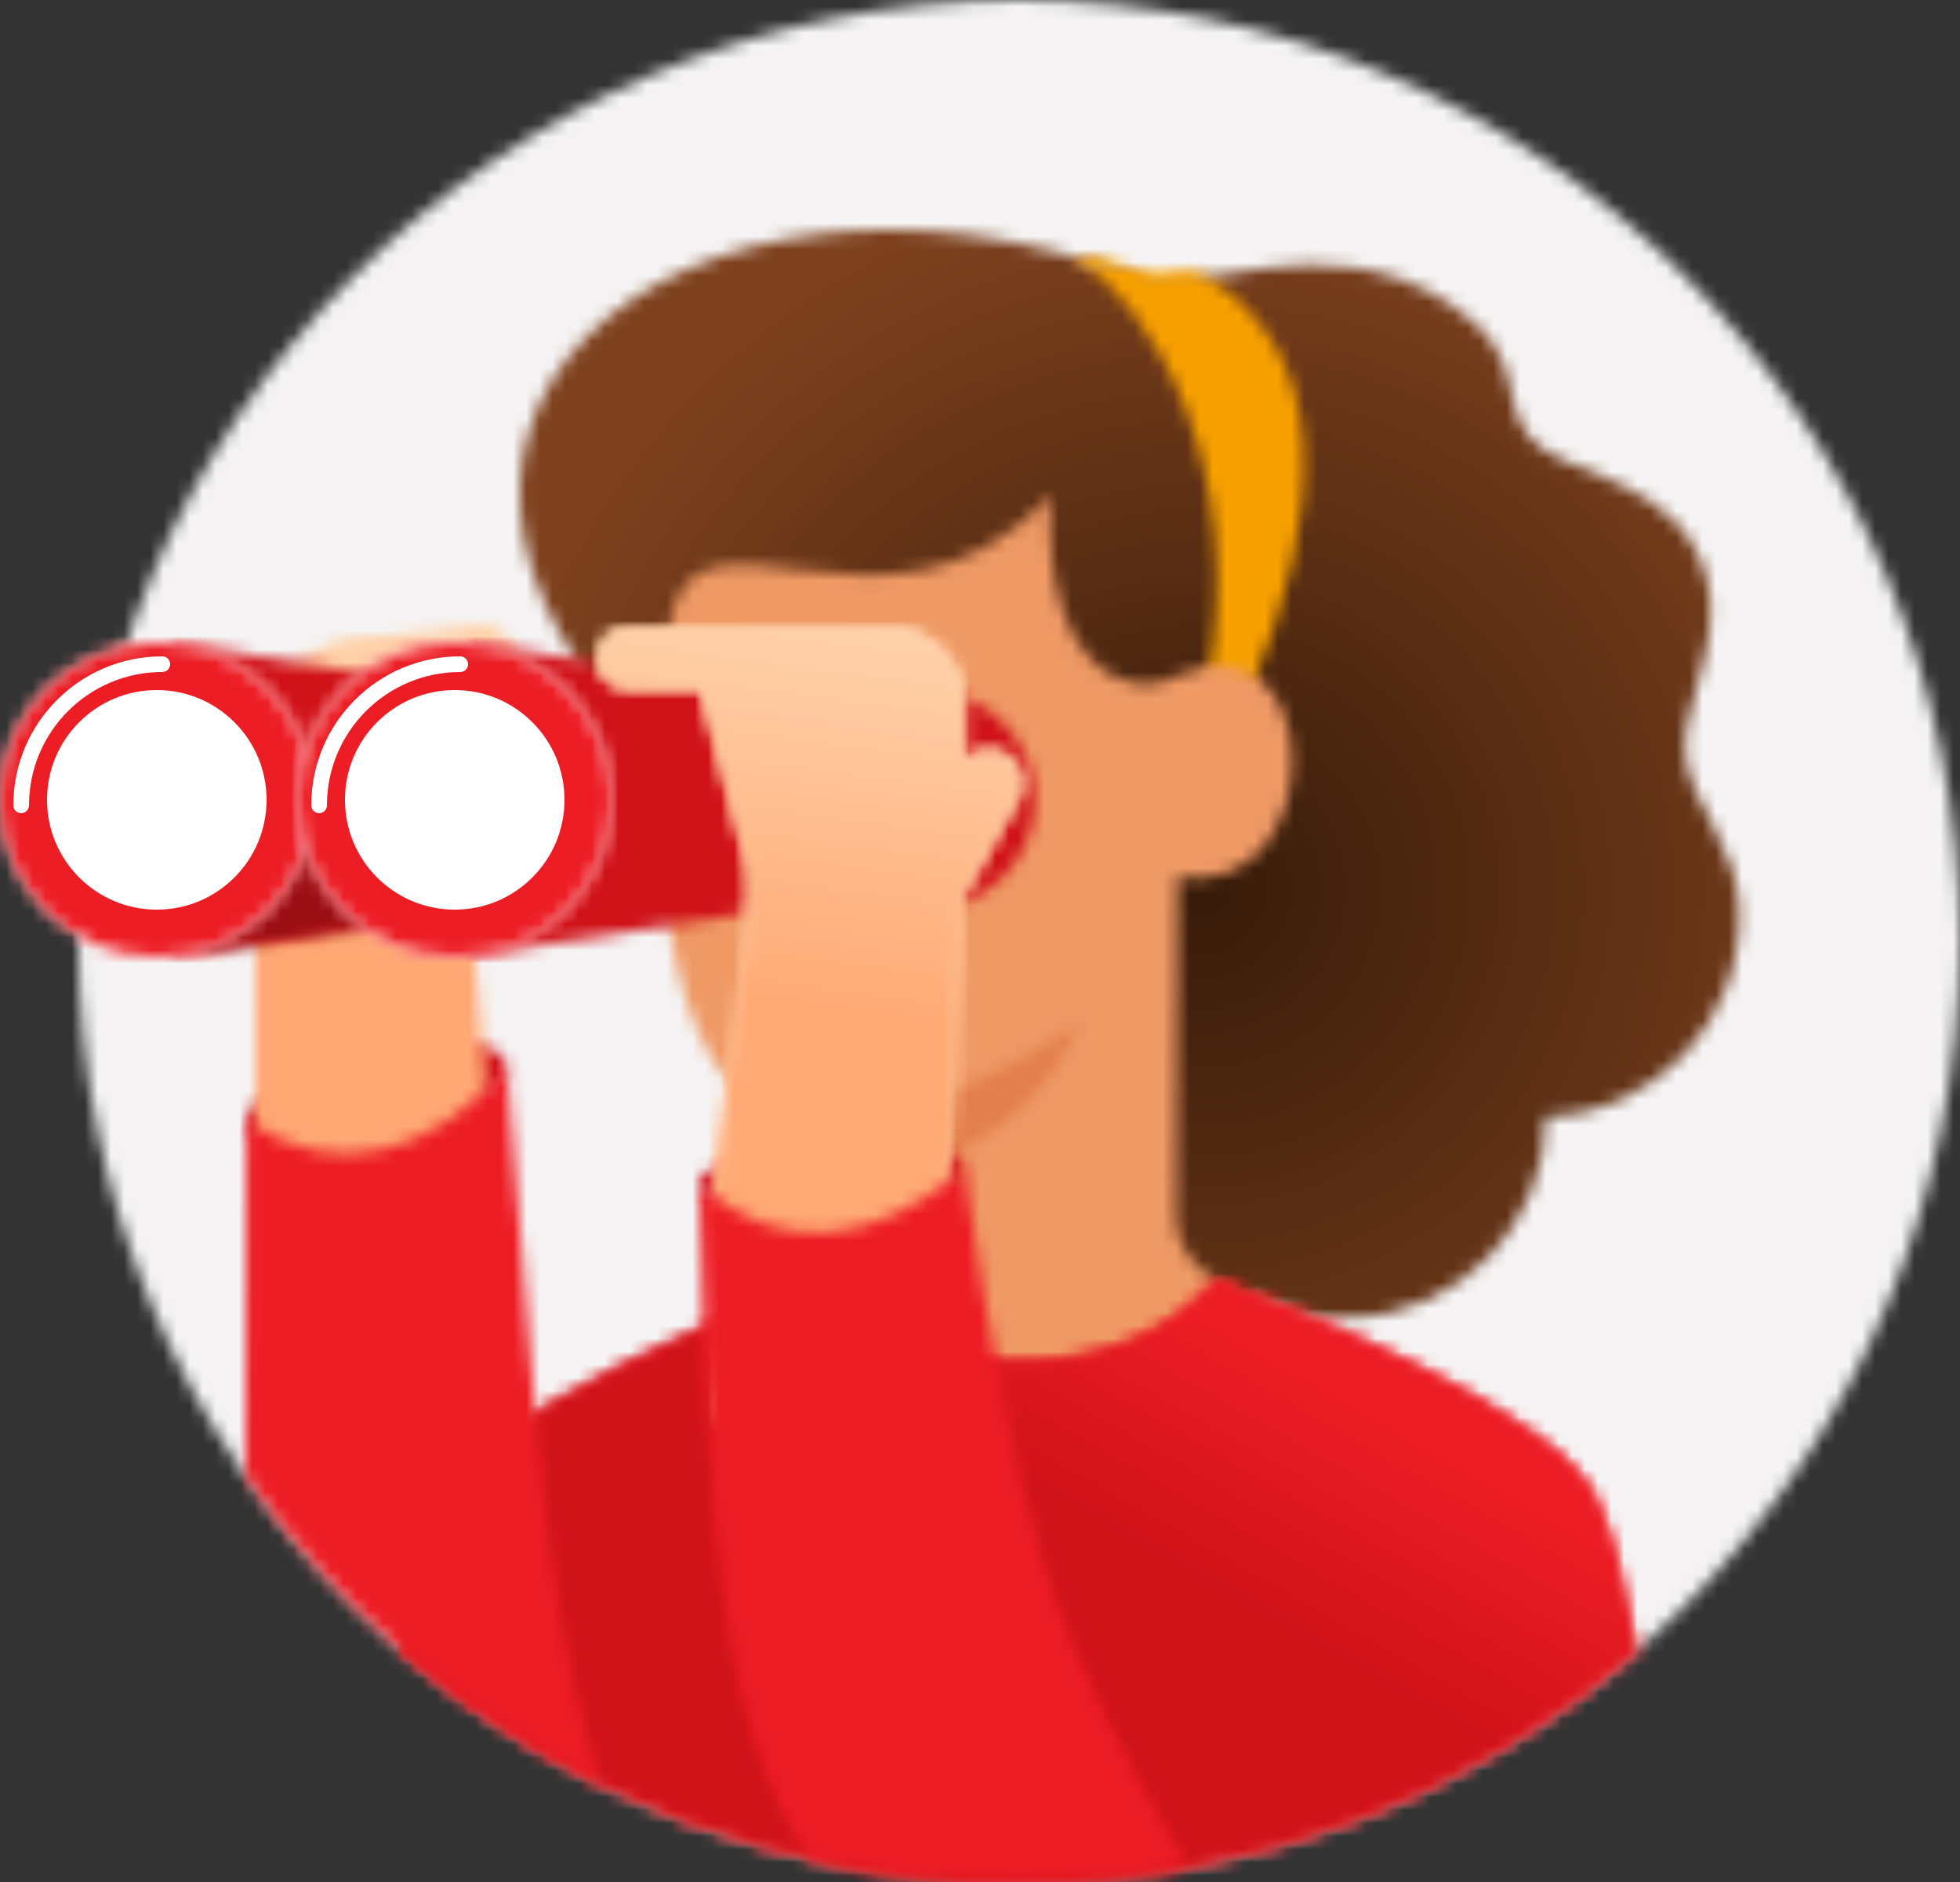 <?xml version="1.0" encoding="UTF-8"?>
<svg width="150px" height="144px" viewBox="0 0 150 144" version="1.1" xmlns="http://www.w3.org/2000/svg" xmlns:xlink="http://www.w3.org/1999/xlink">
    <rect x="0" y="0" width="150" height="144" fill="#333333" stroke="none"/>
    <title>menu-search</title>
    <defs>
        <path d="M72,0 C111.764,0 144,32.236 144,72 C144,111.764 111.764,144 72,144 C32.236,144 0,111.764 0,72 C0,32.236 32.236,0 72,0 Z" id="path-1"></path>
        <path d="M47.462,3.793 C51.182,5.258 61.493,-0.604 71.044,5.574 C74.605,7.878 75.306,9.894 75.727,11.788 L75.797,12.111 C75.831,12.273 75.864,12.433 75.898,12.593 L75.973,12.937 C76.19,13.909 76.477,14.857 77.205,15.805 C79.604,18.928 88.852,18.745 90.877,26.855 C92.077,31.66 88.756,36.692 89.199,40.307 C89.642,43.923 93.148,47.183 93.315,51.956 C93.611,60.442 86.982,67.56 78.509,67.856 C78.463,76.109 71.935,82.94 63.639,83.229 C60.991,83.322 58.477,82.737 56.262,81.63 C53.993,83.721 52.045,84.378 51.038,82.703 C46.88,75.788 37.334,62.533 14.603,43.907 C-19.698,15.8 12.681,-9.901 47.462,3.793 Z" id="path-3"></path>
        <radialGradient cx="59.661%" cy="47.314%" fx="59.661%" fy="47.314%" r="37.848%" id="radialGradient-5">
            <stop stop-color="#371B09" offset="0%"></stop>
            <stop stop-color="#7E411E" offset="100%"></stop>
        </radialGradient>
        <path d="M6.175,1.362 C7.375,1.461 8.335,0.642 10.016,1.653 C19.678,7.501 19.023,19.726 13.375,33.282 C11.503,37.775 9.315,36.685 10.015,33.042 C13.226,16.347 5.912,3.911 0,0.118 C0.82,-0.444 3.893,1.173 6.175,1.362 Z" id="path-6"></path>
        <path d="M29.884,1.42108547e-14 C29.164,13.92 36.604,15.6 39.244,13.92 C51.244,8.4 51.484,30.96 39.624,29.212 L39.624,29.559 C39.618,30.912 39.586,35.981 39.553,41.32 L39.548,42.123 L39.543,43.082 C39.515,47.718 39.49,52.274 39.485,54.518 L39.484,55.2 C39.484,58.4 42.364,60.8 48.124,62.4 C38.815,71.674 32.095,76.336 27.964,76.387 C23.834,76.437 16.794,71.775 6.844,62.4 C12.604,60.8 15.484,58.4 15.484,55.2 L15.484,47.52 C14.119,47.764 12.899,47.886 11.825,47.886 C0.598,47.884 -1.174,28.979 0.588,10.914 C1.878,-2.316 16.924,13.92 29.884,1.42108547e-14 Z" id="path-8"></path>
        <path d="M16.624,0 C13.861,6.752 8.325,10.768 0.015,12.048 L0,7.248 C6.504,5.839 12.045,3.422 16.624,0 Z" id="path-10"></path>
        <path d="M62.331,0 C68.223,2.237 88.326,10.021 91.377,16.8 C92.535,19.374 93.554,23.252 94.433,28.435 C81.794,39.427 65.282,46.08 47.217,46.08 C29.152,46.08 12.641,39.427 -1.0658141e-14,28.437 C0.88,23.252 1.899,19.374 3.057,16.8 C6.108,10.021 26.212,2.237 32.103,0 C35.506,3.805 40.38,6.24 47.217,6.24 C54.054,6.24 58.928,3.805 62.331,0 Z" id="path-12"></path>
        <linearGradient x1="67.216%" y1="73.697%" x2="67.216%" y2="784.808%" id="linearGradient-14">
            <stop stop-color="#ED1D25" offset="0%"></stop>
            <stop stop-color="#D01219" offset="100%"></stop>
        </linearGradient>
        <path d="M62.331,0 C68.223,2.237 88.326,10.021 91.377,16.8 C92.535,19.374 93.554,23.252 94.433,28.435 C81.794,39.427 65.282,46.08 47.217,46.08 C29.152,46.08 12.641,39.427 -1.0658141e-14,28.437 C0.88,23.252 1.899,19.374 3.057,16.8 C6.108,10.021 26.212,2.237 32.103,0 C35.506,3.805 40.38,6.24 47.217,6.24 C54.054,6.24 58.928,3.805 62.331,0 Z" id="path-15"></path>
        <linearGradient x1="67.216%" y1="73.697%" x2="60.97%" y2="84.667%" id="linearGradient-17">
            <stop stop-color="#ED1D25" offset="0%"></stop>
            <stop stop-color="#D01219" offset="100%"></stop>
        </linearGradient>
        <path d="M2.023,1.471 L12.326,0.023 C13.611,-0.157 14.799,0.738 14.98,2.023 C15.16,3.308 14.265,4.496 12.98,4.676 L2.677,6.124 C1.392,6.305 0.204,5.41 0.023,4.125 C-0.157,2.84 0.738,1.652 2.023,1.471 Z" id="path-18"></path>
        <path d="M4.959,0.556 L8.508,0.057 C11.658,-0.386 14.571,1.809 15.013,4.959 L15.623,9.3 C16.066,12.451 13.871,15.363 10.721,15.806 L7.172,16.305 C4.022,16.747 1.11,14.553 0.667,11.402 L0.057,7.061 C-0.386,3.911 1.809,0.998 4.959,0.556 Z" id="path-20"></path>
        <path d="M4.507,4.825 C6.804,4.502 8.516,3.176 8.332,1.864 C8.147,0.551 6.136,-0.251 3.839,0.071 C1.542,0.394 -0.171,1.72 0.014,3.033 C0.198,4.345 2.21,5.148 4.507,4.825 Z" id="path-22"></path>
        <path d="M4.507,4.825 C6.804,4.502 8.516,3.176 8.332,1.864 C8.147,0.551 6.136,-0.251 3.839,0.071 C1.542,0.394 -0.171,1.72 0.014,3.033 C0.198,4.345 2.21,5.148 4.507,4.825 Z" id="path-24"></path>
        <path d="M2.515,0 C3.906,0.001 5.034,1.128 5.035,2.519 L5.076,49.081 C5.078,50.469 3.953,51.596 2.565,51.597 C2.564,51.597 2.562,51.597 2.561,51.597 C1.17,51.596 0.043,50.469 0.041,49.078 L0,2.516 C-0.001,1.128 1.123,0.001 2.512,0 C2.513,0 2.514,0 2.515,0 Z" id="path-26"></path>
        <path d="M2.297,0.01 C3.683,-0.111 4.904,0.913 5.025,2.299 L10.273,62.095 C10.394,63.479 9.371,64.7 7.987,64.821 C7.986,64.821 7.986,64.821 7.985,64.822 C6.6,64.942 5.379,63.918 5.257,62.533 L0.01,2.736 C-0.112,1.352 0.912,0.131 2.296,0.01 C2.297,0.01 2.297,0.01 2.297,0.01 Z" id="path-28"></path>
        <path d="M-3.55271368e-15,1.704 L0.901,54.365 L17.763,62.361 C14.005,20.787 12.125,0 12.125,0 C12.125,0 8.084,0.568 -3.55271368e-15,1.704 Z" id="path-30"></path>
        <polygon id="path-32" points="-3.55271368e-15 0 22.897 3.6 22.897 20.4 -3.55271368e-15 23.955"></polygon>
        <path d="M0,10.075 C0,10.075 5.327,9.245 15.98,7.584 L9.198,0 C7.916,0.711 7.275,1.066 7.275,1.066 C7.275,1.066 0,10.075 0,10.075 Z" id="path-34"></path>
        <path d="M8.4,16.8 C13.039,16.8 16.8,13.039 16.8,8.4 C16.8,3.761 13.039,1.42108547e-14 8.4,1.42108547e-14 C3.761,1.42108547e-14 0,3.761 0,8.4 C0,13.039 3.761,16.8 8.4,16.8 Z" id="path-36"></path>
        <path d="M12,0 C18.627,0 24,5.373 24,12 C24,18.627 18.627,24 12,24 C5.373,24 0,18.627 0,12 C0,5.373 5.373,0 12,0 Z" id="path-38"></path>
        <polygon id="path-40" points="0 0 22.897 3.6 22.897 20.4 0 23.955"></polygon>
        <path d="M12,0 C18.627,0 24,5.373 24,12 C24,18.627 18.627,24 12,24 C5.373,24 -7.10542736e-15,18.627 -7.10542736e-15,12 C-7.10542736e-15,5.373 5.373,0 12,0 Z" id="path-42"></path>
        <path d="M4.179,0 C6.488,0 8.359,0.81 8.359,1.809 C8.359,2.808 6.488,3.618 4.179,3.618 C1.871,3.618 0,2.808 0,1.809 C0,0.81 1.871,0 4.179,0 Z" id="path-44"></path>
        <path d="M4.179,-7.10542736e-15 C6.488,-7.10542736e-15 8.359,0.81 8.359,1.809 C8.359,2.808 6.488,3.618 4.179,3.618 C1.871,3.618 -7.10542736e-15,2.808 -7.10542736e-15,1.809 C-7.10542736e-15,0.81 1.871,-7.10542736e-15 4.179,-7.10542736e-15 Z" id="path-46"></path>
        <path d="M22.35,0 C25.531,0 28.11,2.579 28.11,5.76 L28.11,10.222 L28.107,10.313 C28.847,9.385 30.173,9.105 31.24,9.708 L31.278,9.73 C32.475,10.436 32.886,11.971 32.202,13.181 L27.982,20.641 L25.207,74.688 C25.137,76.059 23.969,77.114 22.598,77.043 C21.218,76.969 20.162,75.797 20.233,74.422 L20.314,72.826 L9.049,59.97 L10.183,49.778 L9.353,48.108 C8.85,47.098 8.656,45.963 8.793,44.843 L11.514,22.602 C11.465,22.402 11.454,22.171 11.488,21.905 C11.641,20.7 11.627,19.446 11.445,18.145 L7.999,5.025 C7.973,4.924 7.953,4.822 7.939,4.721 L2.361,4.722 C1.057,4.722 0,3.665 0,2.361 C0,1.057 1.057,0 2.361,0 L22.35,0 Z" id="path-48"></path>
        <linearGradient x1="43.154%" y1="33.333%" x2="43.154%" y2="744.444%" id="linearGradient-50">
            <stop stop-color="#FFD3AC" offset="0%"></stop>
            <stop stop-color="#FFA974" offset="100%"></stop>
        </linearGradient>
        <path d="M22.35,0 C25.531,0 28.11,2.579 28.11,5.76 L28.11,10.222 L28.107,10.313 C28.847,9.385 30.173,9.105 31.24,9.708 L31.278,9.73 C32.475,10.436 32.886,11.971 32.202,13.181 L27.982,20.641 L25.207,74.688 C25.137,76.059 23.969,77.114 22.598,77.043 C21.218,76.969 20.162,75.797 20.233,74.422 L20.314,72.826 L9.049,59.97 L10.183,49.778 L9.353,48.108 C8.85,47.098 8.656,45.963 8.793,44.843 L11.514,22.602 C11.465,22.402 11.454,22.171 11.488,21.905 C11.641,20.7 11.627,19.446 11.445,18.145 L7.999,5.025 C7.973,4.924 7.953,4.822 7.939,4.721 L2.361,4.722 C1.057,4.722 0,3.665 0,2.361 C0,1.057 1.057,0 2.361,0 L22.35,0 Z" id="path-51"></path>
        <linearGradient x1="43.154%" y1="33.333%" x2="40.411%" y2="53.915%" id="linearGradient-53">
            <stop stop-color="#FFD3AC" offset="0%"></stop>
            <stop stop-color="#FFA974" offset="100%"></stop>
        </linearGradient>
        <path d="M20.297,0 C22.159,13.233 24.302,23.682 26.725,31.349 C28.647,37.43 32.209,44.793 37.41,53.437 C33.221,54.197 28.905,54.593 24.498,54.593 C18.975,54.593 13.598,53.972 8.433,52.794 C6.85,50.465 5.435,47.388 4.188,43.566 C1.636,35.74 0.24,21.631 7.10542736e-15,1.239 C3.061,3.934 6.346,5.143 9.857,4.868 C13.368,4.593 16.848,2.97 20.297,0 Z" id="path-54"></path>
        <path d="M19.983,7.10542736e-15 C21.405,19.048 22.625,32.076 23.643,39.085 C24.445,44.6 25.623,49.838 27.178,54.799 C16.252,49.364 6.903,41.236 7.10542736e-15,31.282 L0.054,4.079 C3.456,6.318 6.876,7.054 10.315,6.288 C13.754,5.522 16.976,3.426 19.983,7.10542736e-15 Z" id="path-56"></path>
    </defs>
    <g id="menu-search" stroke="none" stroke-width="1" fill="none" fill-rule="evenodd">
        <g id="Group-24" transform="translate(6, 0)">
            <g id="Group-3">
                <mask id="mask-2" fill="white">
                    <use xlink:href="#path-1"></use>
                </mask>
                <g id="Clip-2"></g>
                <polygon id="Fill-1" fill="#F5F3F3" mask="url(#mask-2)" points="-1 145 145 145 145 -1 -1 -1"></polygon>
            </g>
            <g id="Group-6" transform="translate(33.792, 17.594)">
                <mask id="mask-4" fill="white">
                    <use xlink:href="#path-3"></use>
                </mask>
                <g id="Clip-5"></g>
                <polygon id="Fill-4" fill="url(#radialGradient-5)" mask="url(#mask-4)" points="-33.792 126.406 110.208 126.406 110.208 -17.594 -33.792 -17.594"></polygon>
            </g>
            <g id="Group-9" transform="translate(76.32, 19.562)">
                <mask id="mask-7" fill="white">
                    <use xlink:href="#path-6"></use>
                </mask>
                <g id="Clip-8"></g>
                <polygon id="Fill-7" fill="#F7A000" mask="url(#mask-7)" points="-1 38.775 20.678 38.775 20.678 -1.444 -1 -1.444"></polygon>
            </g>
            <g id="Group-16" transform="translate(44.516, 37.92)">
                <g id="Group-12">
                    <mask id="mask-9" fill="white">
                        <use xlink:href="#path-8"></use>
                    </mask>
                    <g id="Clip-11"></g>
                    <polygon id="Fill-10" fill="#EF9965" mask="url(#mask-9)" points="-2.516 78.08 53.484 78.08 53.484 -3.92 -2.516 -3.92"></polygon>
                </g>
                <g id="Group-15" transform="translate(15.484, 40.272)">
                    <mask id="mask-11" fill="white">
                        <use xlink:href="#path-10"></use>
                    </mask>
                    <g id="Clip-14"></g>
                    <polygon id="Fill-13" fill-opacity="0.598" fill="#DB6F3D" mask="url(#mask-11)" points="-1.455 -0.95 17.568 -1.614 18.079 12.998 -0.944 13.662"></polygon>
                </g>
            </g>
            <g id="Group-23" transform="translate(24.783, 97.92)">
                <g id="Group-19">
                    <mask id="mask-13" fill="white">
                        <use xlink:href="#path-12"></use>
                    </mask>
                    <g id="Clip-18"></g>
                    <polygon id="Fill-17" fill="url(#linearGradient-14)" mask="url(#mask-13)" points="-24.783 46.08 119.217 46.08 119.217 -97.92 -24.783 -97.92"></polygon>
                </g>
                <g id="Group-22">
                    <mask id="mask-16" fill="white">
                        <use xlink:href="#path-15"></use>
                    </mask>
                    <g id="Clip-21"></g>
                    <polygon id="Fill-20" fill="url(#linearGradient-17)" mask="url(#mask-16)" points="-24.783 46.08 119.217 46.08 119.217 -97.92 -24.783 -97.92"></polygon>
                </g>
            </g>
        </g>
        <g id="Group-27" transform="translate(24.257, 47.787)">
            <mask id="mask-19" fill="white">
                <use xlink:href="#path-18"></use>
            </mask>
            <g id="Clip-26"></g>
            <polygon id="Fill-25" fill="#FFD1A9" mask="url(#mask-19)" points="-2.178 -0.883 15.715 -3.398 17.18 7.031 -0.712 9.545"></polygon>
        </g>
        <g id="Group-30" transform="translate(20.781, 48.778)">
            <mask id="mask-21" fill="white">
                <use xlink:href="#path-20"></use>
            </mask>
            <g id="Clip-29"></g>
            <polygon id="Fill-28" fill="#FFD1A9" mask="url(#mask-21)" points="-3.877 -0.905 16.599 -3.783 19.557 17.267 -0.918 20.144"></polygon>
        </g>
        <g id="Group-33" transform="translate(30.44, 79.713)">
            <mask id="mask-23" fill="white">
                <use xlink:href="#path-22"></use>
            </mask>
            <g id="Clip-32"></g>
            <polygon id="Fill-31" fill="#D01219" mask="url(#mask-23)" points="-2.044 -0.998 9.199 -2.578 10.39 5.894 -0.854 7.474"></polygon>
        </g>
        <g id="Group-36" transform="translate(18.86, 82.953)">
            <mask id="mask-25" fill="white">
                <use xlink:href="#path-24"></use>
            </mask>
            <g id="Clip-35"></g>
            <polygon id="Fill-34" fill="#D01219" mask="url(#mask-25)" points="-2.044 -0.998 9.199 -2.578 10.39 5.894 -0.854 7.474"></polygon>
        </g>
        <g id="Group-39" transform="translate(19.538, 60.465)">
            <mask id="mask-27" fill="white">
                <use xlink:href="#path-26"></use>
            </mask>
            <g id="Clip-38"></g>
            <polygon id="Fill-37" fill="#FFA874" mask="url(#mask-27)" points="-1.001 -1 6.078 -1 6.078 52.597 -1.001 52.597"></polygon>
        </g>
        <g id="Group-42" transform="translate(30.375, 60.16)">
            <mask id="mask-29" fill="white">
                <use xlink:href="#path-28"></use>
            </mask>
            <g id="Clip-41"></g>
            <polygon id="Fill-40" fill="#FFA874" mask="url(#mask-29)" points="-6.843 -0.526 11.224 -2.107 17.126 65.357 -0.941 66.938"></polygon>
        </g>
        <g id="Group-45" transform="translate(21.176, 61.71)">
            <mask id="mask-31" fill="white">
                <use xlink:href="#path-30"></use>
            </mask>
            <g id="Clip-44"></g>
            <polygon id="Fill-43" fill="#FFA874" mask="url(#mask-31)" points="-9.724 0.357 18.27 -3.578 27.487 62.004 -0.507 65.938"></polygon>
        </g>
        <g id="Group-48" transform="translate(13.103, 49.2)">
            <mask id="mask-33" fill="white">
                <use xlink:href="#path-32"></use>
            </mask>
            <g id="Clip-47"></g>
            <polygon id="Fill-46" fill="#D01219" mask="url(#mask-33)" points="-1 -1 23.897 -1 23.897 24.955 -1 24.955"></polygon>
        </g>
        <g id="Group-51" transform="translate(14.802, 62.82)">
            <mask id="mask-35" fill="white">
                <use xlink:href="#path-34"></use>
            </mask>
            <g id="Clip-50"></g>
            <polygon id="Fill-49" fill="#9B0E13" mask="url(#mask-35)" points="-1 -1 16.98 -1 16.98 11.075 -1 11.075"></polygon>
        </g>
        <g id="Group-54" transform="translate(62.4, 52.8)">
            <mask id="mask-37" fill="white">
                <use xlink:href="#path-36"></use>
            </mask>
            <g id="Clip-53"></g>
            <polygon id="Fill-52" fill="#D01219" mask="url(#mask-37)" points="-1 -1 17.8 -1 17.8 17.8 -1 17.8"></polygon>
        </g>
        <g id="Group-58" transform="translate(0, 49.2)">
            <mask id="mask-39" fill="white">
                <use xlink:href="#path-38"></use>
            </mask>
            <g id="Clip-56"></g>
            <polygon id="Fill-55" fill="#FFFFFF" mask="url(#mask-39)" points="-1 -1.2 25 -1.2 25 25.8 -1 25.8"></polygon>
            <path d="M12,24 C18.627,24 24,18.627 24,12 C24,5.373 18.627,0 12,0 C5.373,0 0,5.373 0,12 C0,18.627 5.373,24 12,24 Z" id="Stroke-57" stroke="#ED1D25" stroke-width="7.2" mask="url(#mask-39)"></path>
        </g>
        <g id="Group-61" transform="translate(35.903, 49.2)">
            <mask id="mask-41" fill="white">
                <use xlink:href="#path-40"></use>
            </mask>
            <g id="Clip-60"></g>
            <polygon id="Fill-59" fill="#D01219" mask="url(#mask-41)" points="-1 -1 23.897 -1 23.897 24.955 -1 24.955"></polygon>
        </g>
        <g id="Group-65" transform="translate(22.8, 49.2)">
            <mask id="mask-43" fill="white">
                <use xlink:href="#path-42"></use>
            </mask>
            <g id="Clip-63"></g>
            <polygon id="Fill-62" fill="#FFFFFF" mask="url(#mask-43)" points="-1.8 -1.2 25.2 -1.2 25.2 25.8 -1.8 25.8"></polygon>
            <path d="M12,24 C18.627,24 24,18.627 24,12 C24,5.373 18.627,0 12,0 C5.373,0 -7.10542736e-15,5.373 -7.10542736e-15,12 C-7.10542736e-15,18.627 5.373,24 12,24 Z" id="Stroke-64" stroke="#ED1D25" stroke-width="7.2" mask="url(#mask-43)"></path>
        </g>
        <g id="Group-85" transform="translate(18.797, 48)">
            <g id="Group-68" transform="translate(46.656, 39.553)">
                <mask id="mask-45" fill="white">
                    <use xlink:href="#path-44"></use>
                </mask>
                <g id="Clip-67"></g>
                <polygon id="Fill-66" fill="#D01219" mask="url(#mask-45)" points="-1 -1 9.359 -1 9.359 4.618 -1 4.618"></polygon>
            </g>
            <g id="Group-71" transform="translate(34.715, 40.759)">
                <mask id="mask-47" fill="white">
                    <use xlink:href="#path-46"></use>
                </mask>
                <g id="Clip-70"></g>
                <polygon id="Fill-69" fill="#D01219" mask="url(#mask-47)" points="-1 -1 9.359 -1 9.359 4.618 -1 4.618"></polygon>
            </g>
            <g id="Group-78" transform="translate(26.893, 0)">
                <g id="Group-74">
                    <mask id="mask-49" fill="white">
                        <use xlink:href="#path-48"></use>
                    </mask>
                    <g id="Clip-73"></g>
                    <polygon id="Fill-72" fill="url(#linearGradient-50)" mask="url(#mask-49)" points="-39.69 96 104.31 96 104.31 -48 -39.69 -48"></polygon>
                </g>
                <g id="Group-77">
                    <mask id="mask-52" fill="white">
                        <use xlink:href="#path-51"></use>
                    </mask>
                    <g id="Clip-76"></g>
                    <polygon id="Fill-75" fill="url(#linearGradient-53)" mask="url(#mask-52)" points="-39.69 96 104.31 96 104.31 -48 -39.69 -48"></polygon>
                </g>
            </g>
            <g id="Group-81" transform="translate(34.706, 41.407)">
                <mask id="mask-55" fill="white">
                    <use xlink:href="#path-54"></use>
                </mask>
                <g id="Clip-80"></g>
                <polygon id="Fill-79" fill="#ED1D25" mask="url(#mask-55)" points="-1 -1 42.81 -1 42.81 55.593 -1 55.593"></polygon>
            </g>
            <g id="Group-84" transform="translate(-0, 33.704)">
                <mask id="mask-57" fill="white">
                    <use xlink:href="#path-56"></use>
                </mask>
                <g id="Clip-83"></g>
                <polygon id="Fill-82" fill="#ED1D25" mask="url(#mask-57)" points="-9.269 0.287 28.821 -5.066 37.751 58.478 -0.338 63.831"></polygon>
            </g>
        </g>
        <g id="Group-88" transform="translate(1.62, 50.82)" stroke="#FFFFFF" stroke-linecap="round" stroke-width="1.2">
            <path d="M10.8,0 C4.835,0 -8.8817842e-16,4.835 -8.8817842e-16,10.8" id="Stroke-86"></path>
            <path d="M33.6,0 C27.635,0 22.8,4.835 22.8,10.8" id="Stroke-87"></path>
        </g>
    </g>
</svg>